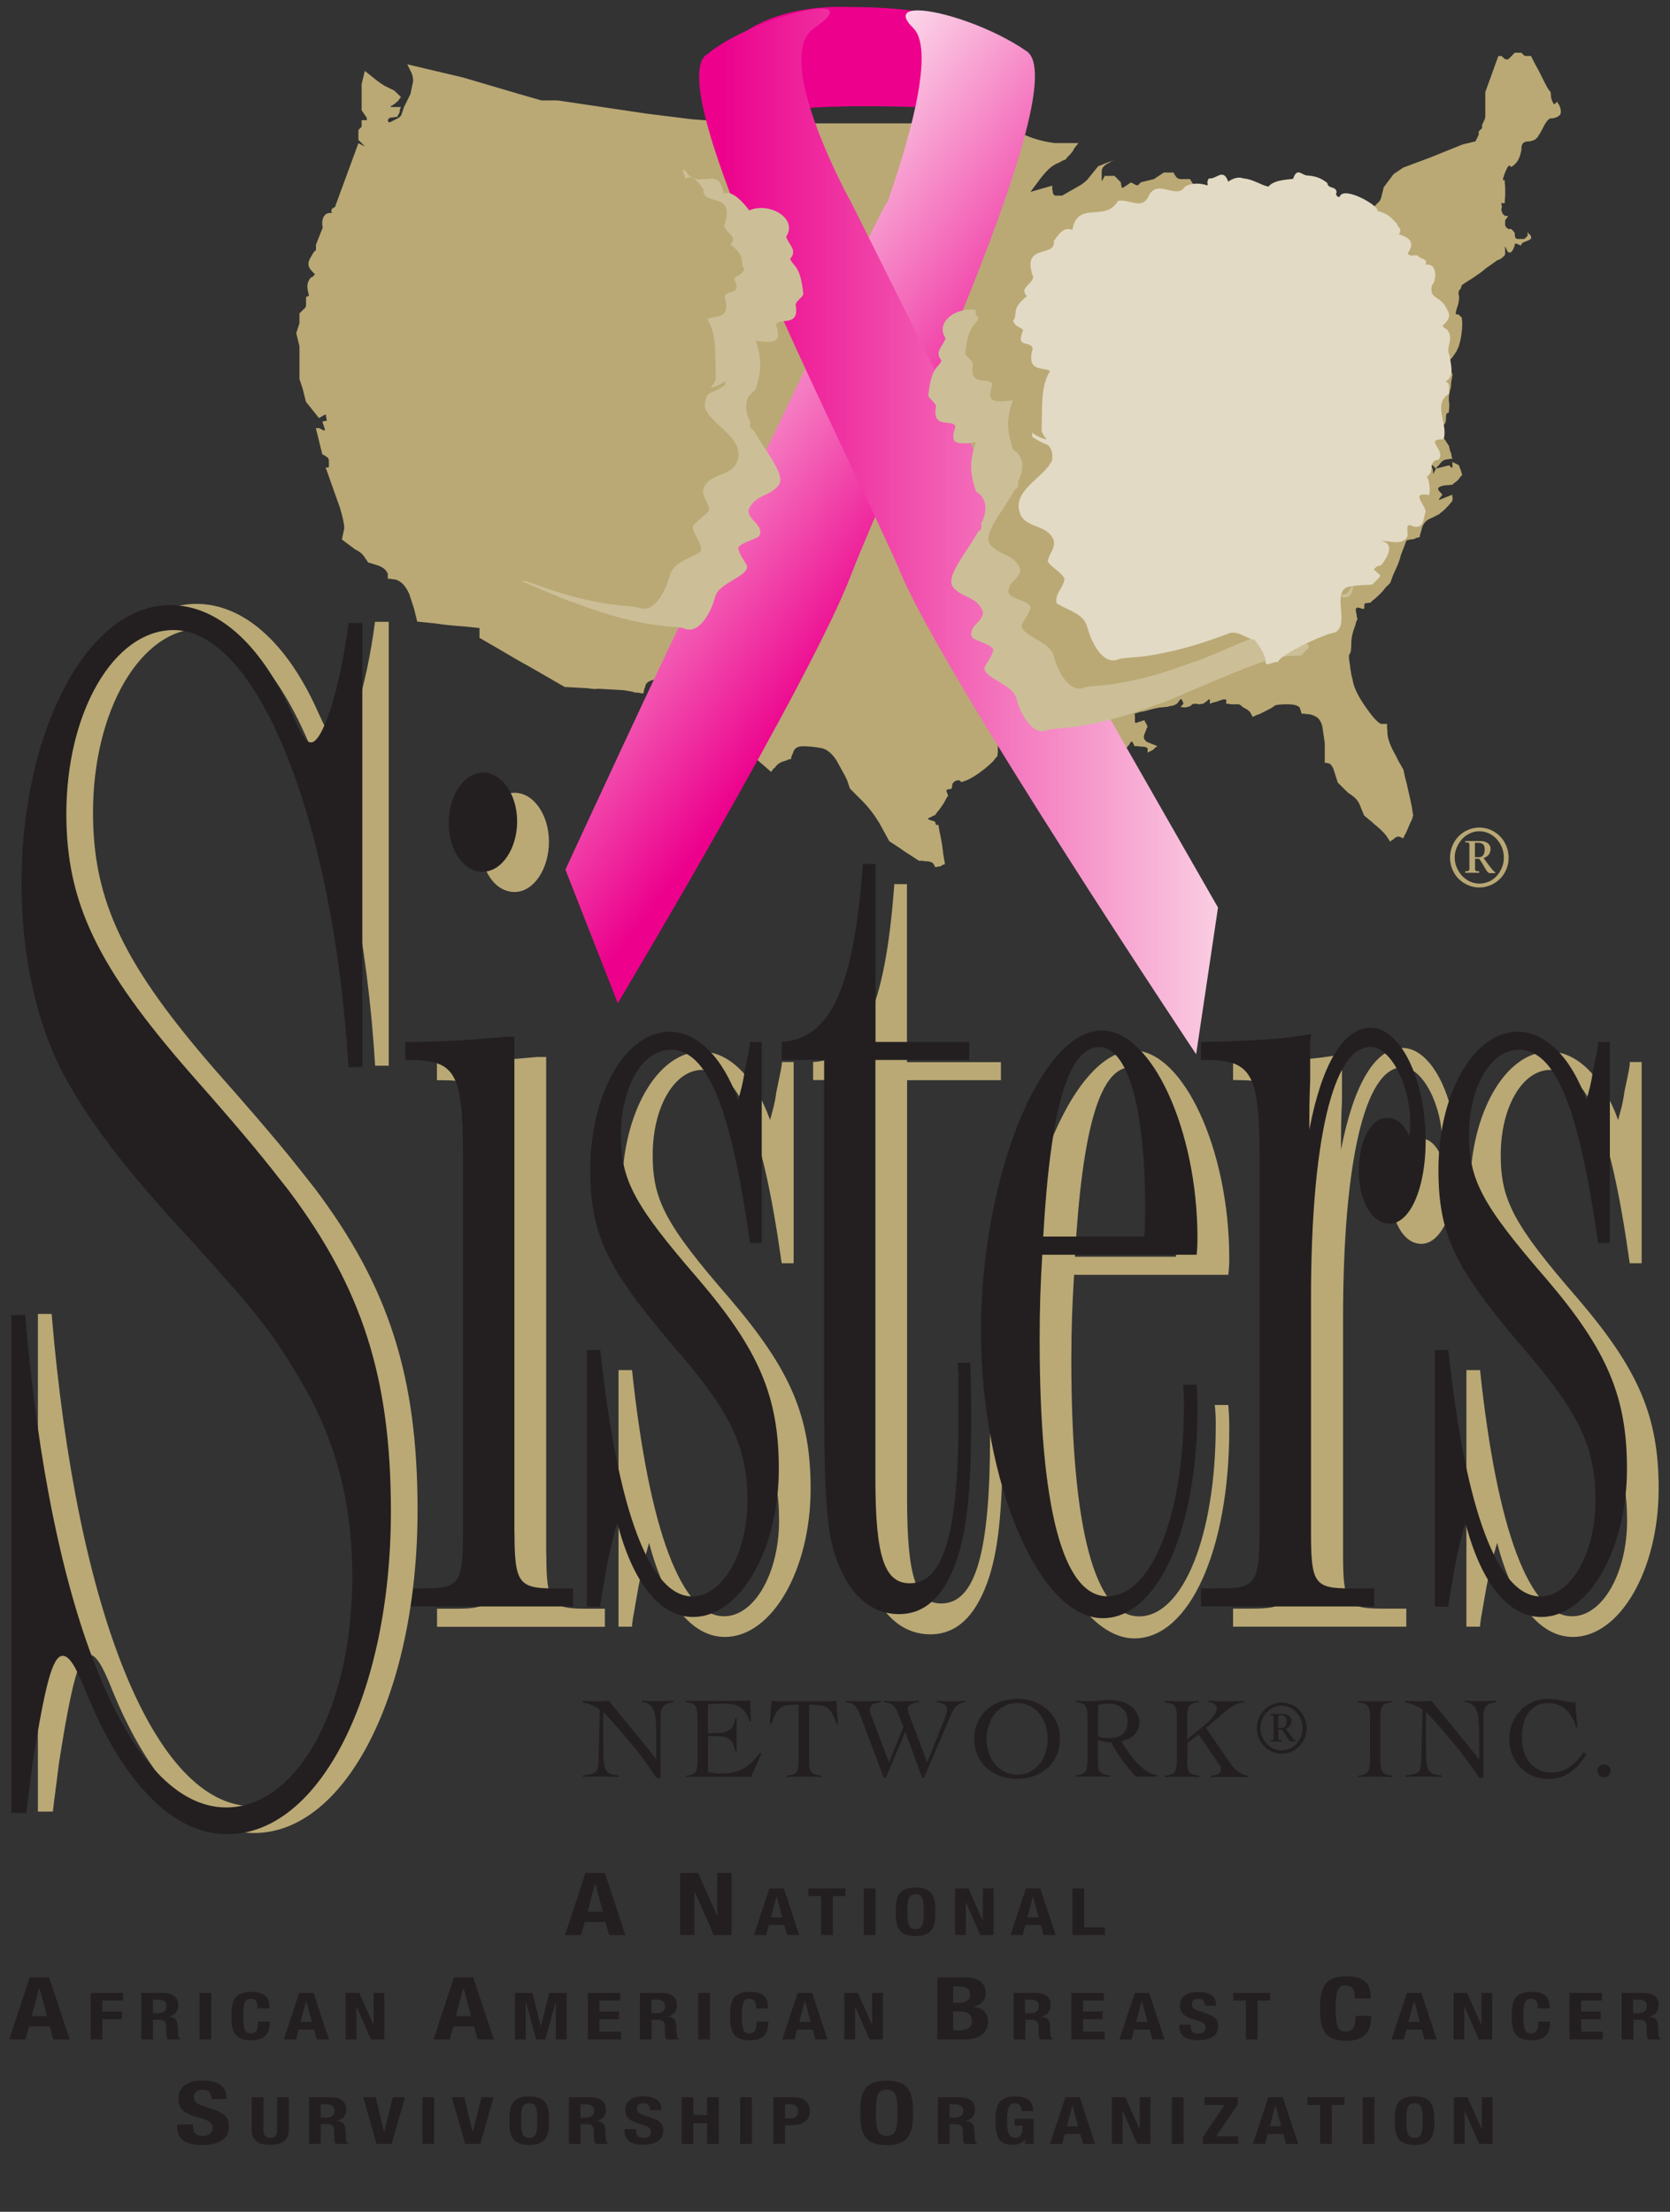 <?xml version="1.0" encoding="UTF-8"?><svg id="uuid-5bc7fc9e-8218-4971-9180-6a78ab191201" xmlns="http://www.w3.org/2000/svg" xmlns:xlink="http://www.w3.org/1999/xlink" viewBox="0 0 139.7 185"><rect x="0" y="0" width="139.7" height="185" fill="#333333" stroke="none"/><defs><clipPath id="uuid-1f937cca-a83f-4f18-9f0e-5f536e90989f"><path d="M73.83,18c-.21.55-.33.87-.34.87s.1-.27.34-.87M76.41,2.37c1.96,1.93-.76,10.54-2.16,14.5-.18-.28-11.92,24.79-15.84,32.3-2.09,3.99-11.11,23.57-11.11,23.57l4.38,11.17s16.18-27.09,19.51-35.81c3.34-8.72,18.8-40.97,14.7-43.81-2.88-2-7.18-3.42-9.12-3.42-1.09,0-1.43.45-.35,1.5" style="fill:none;"/></clipPath><linearGradient id="uuid-f40be209-38e7-4d5e-8d6f-512839d03afe" x1="-596.28" y1="518.1" x2="-594.32" y2="518.1" gradientTransform="translate(-8384.53 9751.42) rotate(90) scale(16.32 -16.32)" gradientUnits="userSpaceOnUse"><stop offset="0" stop-color="#fde9f1"/><stop offset="0" stop-color="#fde9f1"/><stop offset="1" stop-color="#ec008c"/></linearGradient><clipPath id="uuid-d16816ad-6dcd-4b06-af15-ea9d1cc0b160"><path d="M71.2,16.92s0,0,0,0c0,0,0,0,0,0M59.06,4.59c-3.85,3.22,12.7,34.84,16.35,43.49,3.67,8.64,24.65,40.1,24.65,40.1l1.83-12.27s-21.32-37.17-16.56-29.29c4.74,7.87-13.35-28.13-14.12-29.68.11.24-6.74-12.09-3.12-14.57,1.7-1.17,1.62-1.66.63-1.66-1.89,0-7.12,1.77-9.65,3.9" style="fill:none;"/></clipPath><linearGradient id="uuid-279ba6b1-481b-4f40-a97e-d7bd95d5ab68" x1="-584.18" y1="493.36" x2="-582.22" y2="493.36" gradientTransform="translate(13017.1 10988.59) scale(22.18 -22.18)" gradientUnits="userSpaceOnUse"><stop offset="0" stop-color="#ec008c"/><stop offset="1" stop-color="#fad5e5"/></linearGradient></defs><path d="M2.49,165.39h1.62l1.72,5.2h-1.37l-.3-1.1h-1.73l-.3,1.1H.77l1.72-5.2ZM2.66,168.63h1.27l-.63-2.34h-.02l-.63,2.34Z" style="fill:#231f20;"/><polygon points="7.58 166.69 10.3 166.69 10.3 167.33 8.56 167.33 8.56 168.25 10.2 168.25 10.2 168.89 8.56 168.89 8.56 170.59 7.58 170.59 7.58 166.69" style="fill:#231f20;"/><path d="M11.8,166.69h1.81c.8,0,1.3.34,1.3,1.01,0,.52-.26.87-.81.96h0c.67.08.77.38.79,1.2,0,.41.03.62.22.7v.03h-1.06c-.1-.11-.12-.26-.12-.41l-.03-.75c-.01-.3-.19-.49-.58-.49h-.52v1.65h-.98v-3.9ZM12.78,168.39h.41c.47,0,.74-.17.74-.59,0-.36-.24-.54-.68-.54h-.46v1.13Z" style="fill:#231f20;"/><rect x="16.69" y="166.69" width=".98" height="3.9" style="fill:#231f20;"/><path d="M21.55,168c0-.57-.14-.81-.59-.81-.5,0-.61.4-.61,1.5,0,1.18.21,1.39.63,1.39.35,0,.61-.15.61-.99h.98c0,.84-.26,1.57-1.55,1.57-1.47,0-1.66-.84-1.66-2.03s.18-2.03,1.66-2.03,1.51.82,1.51,1.39h-.98Z" style="fill:#231f20;"/><path d="M25.02,166.69h1.21l1.29,3.9h-1.02l-.22-.83h-1.3l-.22.83h-1.02l1.29-3.9ZM25.14,169.12h.95l-.47-1.75h-.01l-.47,1.75Z" style="fill:#231f20;"/><polygon points="30.05 166.69 31.24 169.36 31.25 169.36 31.25 166.69 32.15 166.69 32.15 170.59 31.03 170.59 29.83 167.86 29.82 167.86 29.82 170.59 28.92 170.59 28.92 166.69 30.05 166.69" style="fill:#231f20;"/><path d="M37.97,165.39h1.62l1.72,5.2h-1.36l-.3-1.1h-1.73l-.3,1.1h-1.36l1.72-5.2ZM38.14,168.63h1.27l-.63-2.34h-.02l-.63,2.34Z" style="fill:#231f20;"/><polygon points="43.08 166.69 44.54 166.69 45.23 169.44 45.25 169.44 45.95 166.69 47.4 166.69 47.4 170.59 46.5 170.59 46.5 167.47 46.49 167.47 45.62 170.59 44.86 170.59 43.99 167.47 43.98 167.47 43.98 170.59 43.08 170.59 43.08 166.69" style="fill:#231f20;"/><polygon points="51.89 166.69 51.89 167.33 50.15 167.33 50.15 168.25 51.79 168.25 51.79 168.89 50.15 168.89 50.15 169.94 51.96 169.94 51.96 170.59 49.17 170.59 49.17 166.69 51.89 166.69" style="fill:#231f20;"/><path d="M53.51,166.69h1.82c.8,0,1.3.34,1.3,1.01,0,.52-.26.87-.81.96h0c.67.08.77.38.78,1.2,0,.41.04.62.22.7v.03h-1.06c-.09-.11-.12-.26-.12-.41l-.02-.75c-.02-.3-.19-.49-.58-.49h-.53v1.65h-.98v-3.9ZM54.49,168.39h.41c.47,0,.74-.17.74-.59,0-.36-.24-.54-.68-.54h-.47v1.13Z" style="fill:#231f20;"/><rect x="58.41" y="166.69" width=".98" height="3.9" style="fill:#231f20;"/><path d="M63.26,168c0-.57-.14-.81-.59-.81-.5,0-.61.4-.61,1.5,0,1.18.2,1.39.63,1.39.35,0,.61-.15.61-.99h.98c0,.84-.26,1.57-1.55,1.57-1.47,0-1.66-.84-1.66-2.03s.18-2.03,1.66-2.03,1.51.82,1.51,1.39h-.98Z" style="fill:#231f20;"/><path d="M66.73,166.69h1.21l1.29,3.9h-1.02l-.23-.83h-1.3l-.22.83h-1.02l1.29-3.9ZM66.85,169.12h.96l-.47-1.75h-.01l-.47,1.75Z" style="fill:#231f20;"/><polygon points="71.76 166.69 72.95 169.36 72.96 169.36 72.96 166.69 73.86 166.69 73.86 170.59 72.74 170.59 71.54 167.86 71.53 167.86 71.53 170.59 70.63 170.59 70.63 166.69 71.76 166.69" style="fill:#231f20;"/><path d="M78.41,165.39h2.19c1.07,0,1.85.32,1.85,1.32,0,.56-.34.99-.98,1.13v.02c.72.08,1.18.51,1.18,1.21,0,.82-.5,1.52-2.03,1.52h-2.21v-5.2ZM79.73,167.52h.37c.72,0,1.05-.2,1.05-.68s-.3-.68-.95-.68h-.47v1.36ZM79.73,169.82h.51c.63,0,1.06-.18,1.06-.79s-.43-.78-1-.78h-.56v1.57Z" style="fill:#231f20;"/><path d="M84.77,166.69h1.82c.81,0,1.3.34,1.3,1.01,0,.52-.26.87-.81.96h0c.67.08.77.38.78,1.2,0,.41.04.62.22.7v.03h-1.06c-.1-.11-.12-.26-.12-.41l-.03-.75c-.01-.3-.19-.49-.58-.49h-.52v1.65h-.98v-3.9ZM85.75,168.39h.41c.47,0,.74-.17.74-.59,0-.36-.24-.54-.68-.54h-.47v1.13Z" style="fill:#231f20;"/><polygon points="92.34 166.69 92.34 167.33 90.6 167.33 90.6 168.25 92.24 168.25 92.24 168.89 90.6 168.89 90.6 169.94 92.41 169.94 92.41 170.59 89.62 170.59 89.62 166.69 92.34 166.69" style="fill:#231f20;"/><path d="M94.91,166.69h1.22l1.29,3.9h-1.02l-.22-.83h-1.3l-.22.83h-1.02l1.29-3.9ZM95.04,169.12h.95l-.47-1.75h-.01l-.47,1.75Z" style="fill:#231f20;"/><path d="M99.61,169.37v.12c0,.37.13.6.65.6.3,0,.59-.15.59-.48,0-.35-.22-.49-.87-.67-.87-.24-1.27-.53-1.27-1.18,0-.76.58-1.15,1.51-1.15.87,0,1.51.3,1.51,1.05v.11h-.94c0-.37-.16-.58-.53-.58-.44,0-.56.23-.56.45,0,.24.09.39.51.53l.76.26c.74.26.93.56.93,1.03,0,.82-.63,1.19-1.69,1.19s-1.55-.41-1.55-1.14v-.16h.98Z" style="fill:#231f20;"/><polygon points="106.26 166.69 106.26 167.33 105.2 167.33 105.2 170.59 104.22 170.59 104.22 167.33 103.16 167.33 103.16 166.69 106.26 166.69" style="fill:#231f20;"/><path d="M113.33,167.15c0-.76-.19-1.08-.78-1.08-.67,0-.82.53-.82,2,0,1.57.27,1.86.84,1.86.47,0,.82-.2.82-1.32h1.31c0,1.12-.35,2.09-2.06,2.09-1.97,0-2.21-1.12-2.21-2.7s.25-2.7,2.21-2.7,2.01,1.1,2.01,1.86h-1.31Z" style="fill:#231f20;"/><path d="M117.69,166.69h1.21l1.29,3.9h-1.02l-.23-.83h-1.29l-.23.83h-1.02l1.29-3.9ZM117.82,169.12h.95l-.47-1.75h-.01l-.47,1.75Z" style="fill:#231f20;"/><polygon points="122.72 166.69 123.91 169.36 123.93 169.36 123.93 166.69 124.83 166.69 124.83 170.59 123.71 170.59 122.51 167.86 122.49 167.86 122.49 170.59 121.59 170.59 121.59 166.69 122.72 166.69" style="fill:#231f20;"/><path d="M128.65,168c0-.57-.14-.81-.59-.81-.5,0-.62.4-.62,1.5,0,1.18.21,1.39.63,1.39.36,0,.62-.15.62-.99h.98c0,.84-.26,1.57-1.55,1.57-1.48,0-1.66-.84-1.66-2.03s.18-2.03,1.66-2.03,1.51.82,1.51,1.39h-.98Z" style="fill:#231f20;"/><polygon points="134.01 166.69 134.01 167.33 132.27 167.33 132.27 168.25 133.91 168.25 133.91 168.89 132.27 168.89 132.27 169.94 134.08 169.94 134.08 170.59 131.29 170.59 131.29 166.69 134.01 166.69" style="fill:#231f20;"/><path d="M135.63,166.69h1.82c.81,0,1.3.34,1.3,1.01,0,.52-.26.87-.81.96h0c.67.08.77.38.79,1.2,0,.41.03.62.22.7v.03h-1.06c-.1-.11-.11-.26-.12-.41l-.03-.75c-.01-.3-.19-.49-.58-.49h-.52v1.65h-.98v-3.9ZM136.61,168.39h.41c.47,0,.74-.17.74-.59,0-.36-.24-.54-.68-.54h-.47v1.13Z" style="fill:#231f20;"/><path d="M16.15,177.7v.15c0,.49.17.8.86.8.4,0,.78-.2.78-.64,0-.47-.3-.65-1.17-.89-1.16-.32-1.7-.71-1.7-1.57,0-1.01.77-1.53,2.01-1.53,1.17,0,2.01.4,2.01,1.4v.15h-1.26c0-.49-.21-.77-.71-.77-.59,0-.75.3-.75.6,0,.32.12.52.68.71l1.01.35c.98.34,1.24.74,1.24,1.37,0,1.1-.84,1.59-2.26,1.59s-2.07-.55-2.07-1.51v-.21h1.31Z" style="fill:#231f20;"/><path d="M22.04,175.42v2.72c0,.39.12.68.57.68s.57-.29.57-.68v-2.72h.98v2.72c0,.99-.76,1.26-1.55,1.26s-1.56-.21-1.56-1.26v-2.72h.98Z" style="fill:#231f20;"/><path d="M25.85,175.42h1.81c.81,0,1.3.34,1.3,1.01,0,.52-.26.87-.81.96h0c.67.08.77.38.78,1.2,0,.41.04.62.22.7v.03h-1.06c-.1-.11-.12-.25-.12-.41l-.03-.75c-.01-.3-.18-.49-.58-.49h-.53v1.65h-.98v-3.9ZM26.83,177.13h.41c.47,0,.74-.17.74-.58,0-.36-.24-.54-.68-.54h-.47v1.12Z" style="fill:#231f20;"/><polygon points="31.43 175.42 32.12 178.31 32.14 178.31 32.86 175.42 33.88 175.42 32.76 179.32 31.5 179.32 30.38 175.42 31.43 175.42" style="fill:#231f20;"/><rect x="35.34" y="175.42" width=".98" height="3.9" style="fill:#231f20;"/><polygon points="38.84 175.42 39.53 178.31 39.55 178.31 40.28 175.42 41.29 175.42 40.18 179.32 38.91 179.32 37.79 175.42 38.84 175.42" style="fill:#231f20;"/><path d="M44.27,175.35c1.47,0,1.66.84,1.66,2.03s-.19,2.03-1.66,2.03-1.66-.84-1.66-2.03.18-2.03,1.66-2.03M44.27,178.82c.58,0,.68-.4.68-1.45s-.09-1.45-.68-1.45-.68.4-.68,1.45.1,1.45.68,1.45" style="fill:#231f20;"/><path d="M47.57,175.42h1.82c.8,0,1.3.34,1.3,1.01,0,.52-.26.87-.81.96h0c.67.08.77.38.78,1.2,0,.41.04.62.22.7v.03h-1.06c-.1-.11-.12-.25-.12-.41l-.03-.75c-.01-.3-.18-.49-.58-.49h-.52v1.65h-.98v-3.9ZM48.55,177.13h.41c.47,0,.74-.17.74-.58,0-.36-.24-.54-.68-.54h-.46v1.12Z" style="fill:#231f20;"/><path d="M53.21,178.1v.12c0,.37.13.6.65.6.3,0,.59-.15.59-.48,0-.35-.22-.49-.87-.67-.87-.24-1.28-.53-1.28-1.18,0-.76.58-1.15,1.51-1.15.87,0,1.51.3,1.51,1.05v.11h-.94c0-.37-.16-.58-.53-.58-.44,0-.56.22-.56.45s.09.39.5.53l.76.26c.74.26.93.56.93,1.03,0,.83-.63,1.2-1.69,1.2s-1.55-.41-1.55-1.14v-.16h.98Z" style="fill:#231f20;"/><polygon points="57.02 175.42 58 175.42 58 176.91 59.15 176.91 59.15 175.42 60.13 175.42 60.13 179.32 59.15 179.32 59.15 177.59 58 177.59 58 179.32 57.02 179.32 57.02 175.42" style="fill:#231f20;"/><rect x="61.92" y="175.42" width=".98" height="3.9" style="fill:#231f20;"/><path d="M64.69,175.42h1.72c1,0,1.34.58,1.34,1.17,0,.81-.62,1.17-1.55,1.17h-.53v1.55h-.98v-3.9ZM65.67,177.19h.44c.39,0,.65-.19.65-.58s-.19-.6-.68-.6h-.41v1.18Z" style="fill:#231f20;"/><path d="M74.17,174.03c1.97,0,2.21,1.12,2.21,2.7s-.25,2.7-2.21,2.7-2.21-1.12-2.21-2.7.25-2.7,2.21-2.7M74.17,178.65c.77,0,.9-.53.9-1.93s-.13-1.93-.9-1.93-.9.54-.9,1.93.13,1.93.9,1.93" style="fill:#231f20;"/><path d="M78.45,175.42h1.81c.81,0,1.3.34,1.3,1.01,0,.52-.26.87-.81.96h0c.67.08.77.38.78,1.2,0,.41.04.62.22.7v.03h-1.06c-.1-.11-.12-.25-.13-.41l-.02-.75c-.02-.3-.19-.49-.58-.49h-.53v1.65h-.98v-3.9ZM79.43,177.13h.41c.47,0,.74-.17.74-.58,0-.36-.24-.54-.68-.54h-.47v1.12Z" style="fill:#231f20;"/><path d="M85.47,176.58c0-.29-.17-.66-.56-.66-.48,0-.67.39-.67,1.37s.11,1.53.68,1.53c.23,0,.61-.2.61-.62v-.4h-.65v-.58h1.59v2.1h-.72v-.36h-.01c-.23.31-.57.44-1.02.44-1.2,0-1.45-.72-1.45-2.07s.38-1.98,1.64-1.98c1.08,0,1.51.44,1.51,1.23h-.94Z" style="fill:#231f20;"/><path d="M89.11,175.42h1.21l1.29,3.9h-1.02l-.22-.82h-1.3l-.22.82h-1.02l1.29-3.9ZM89.24,177.85h.95l-.47-1.75h-.01l-.47,1.75Z" style="fill:#231f20;"/><polygon points="94.14 175.42 95.33 178.09 95.34 178.09 95.34 175.42 96.24 175.42 96.24 179.32 95.13 179.32 93.93 176.59 93.91 176.59 93.91 179.32 93.01 179.32 93.01 175.42 94.14 175.42" style="fill:#231f20;"/><rect x="98.03" y="175.42" width=".98" height="3.9" style="fill:#231f20;"/><polygon points="100.63 178.75 102.42 176.07 100.75 176.07 100.75 175.42 103.55 175.42 103.55 176.02 101.73 178.68 103.58 178.68 103.58 179.32 100.63 179.32 100.63 178.75" style="fill:#231f20;"/><path d="M106.09,175.42h1.22l1.29,3.9h-1.02l-.23-.82h-1.3l-.22.82h-1.02l1.29-3.9ZM106.22,177.85h.95l-.47-1.75h-.01l-.47,1.75Z" style="fill:#231f20;"/><polygon points="112.47 175.42 112.47 176.07 111.41 176.07 111.41 179.32 110.43 179.32 110.43 176.07 109.36 176.07 109.36 175.42 112.47 175.42" style="fill:#231f20;"/><rect x="114" y="175.42" width=".98" height="3.9" style="fill:#231f20;"/><path d="M118.33,175.35c1.47,0,1.66.84,1.66,2.03s-.19,2.03-1.66,2.03-1.66-.84-1.66-2.03.19-2.03,1.66-2.03M118.33,178.82c.58,0,.68-.4.68-1.45s-.09-1.45-.68-1.45-.68.4-.68,1.45.1,1.45.68,1.45" style="fill:#231f20;"/><polygon points="122.76 175.42 123.95 178.09 123.96 178.09 123.96 175.42 124.86 175.42 124.86 179.32 123.74 179.32 122.54 176.59 122.53 176.59 122.53 179.32 121.62 179.32 121.62 175.42 122.76 175.42" style="fill:#231f20;"/><path d="M48.98,156.66h1.62l1.72,5.2h-1.37l-.3-1.1h-1.73l-.3,1.1h-1.36l1.72-5.2ZM49.16,159.9h1.27l-.63-2.34h-.02l-.63,2.34Z" style="fill:#231f20;"/><polygon points="58.4 156.66 59.98 160.22 60 160.22 60 156.66 61.2 156.66 61.2 161.85 59.71 161.85 58.1 158.21 58.09 158.21 58.09 161.85 56.89 161.85 56.89 156.66 58.4 156.66" style="fill:#231f20;"/><path d="M64.35,157.95h1.22l1.29,3.9h-1.02l-.23-.83h-1.3l-.22.83h-1.02l1.29-3.9ZM64.48,160.38h.96l-.47-1.75h-.01l-.47,1.75Z" style="fill:#231f20;"/><polygon points="70.73 157.95 70.73 158.6 69.67 158.6 69.67 161.85 68.69 161.85 68.69 158.6 67.62 158.6 67.62 157.95 70.73 157.95" style="fill:#231f20;"/><rect x="72.26" y="157.95" width=".98" height="3.9" style="fill:#231f20;"/><path d="M76.59,157.88c1.47,0,1.66.84,1.66,2.03s-.18,2.03-1.66,2.03-1.66-.84-1.66-2.03.18-2.03,1.66-2.03M76.59,161.35c.58,0,.68-.4.68-1.45s-.09-1.45-.68-1.45-.68.4-.68,1.45.1,1.45.68,1.45" style="fill:#231f20;"/><polygon points="81.02 157.95 82.2 160.62 82.22 160.62 82.22 157.95 83.12 157.95 83.12 161.85 82 161.85 80.8 159.12 80.79 159.12 80.79 161.85 79.89 161.85 79.89 157.95 81.02 157.95" style="fill:#231f20;"/><path d="M85.81,157.95h1.21l1.29,3.9h-1.02l-.22-.83h-1.3l-.22.83h-1.02l1.29-3.9ZM85.94,160.38h.95l-.47-1.75h-.01l-.47,1.75Z" style="fill:#231f20;"/><polygon points="89.71 161.85 89.71 157.95 90.69 157.95 90.69 161.21 92.43 161.21 92.43 161.85 89.71 161.85" style="fill:#231f20;"/><path d="M101.46,17.72l-1.38-1.86s-.06-.1-.09-.16c-.03-.06-.08-.13-.12-.19l-.32-.53h-.83c-.18-.04-.3-.11-.37-.24-.01-.03-.04-.05-.06-.08l-.12-.23h-.81l-.83.55-1.1.27-.23.24s-.09,0-.15,0l-.44-.23-.68.45c-.07,0-.12-.04-.12-.14,0-.07-.01-.12-.04-.18v-.13l-.54-.55h-.82l-.22.44s-.03-.05-.03-.13v-.69c0-.27.18-.5.55-.68.32-.16.33-.17.03-.06l.49-.23-1.37.55-.92,1.14c-.15.14-.31.27-.48.39l-1.61.92h-.57c-.14-.05-.22-.17-.22-.38,0-.04,0-.09-.04-.12v-.33l-1.82.52c.19-.26.45-.61.77-1.03.54-.73,1.04-1.19,1.51-1.37.14-.05.27-.13.4-.21l.25-.09.19-.24c.14-.13.26-.25.38-.42.08-.09.12-.17.14-.25l.37-.47h-1.94c-.58-.06-1.2-.2-1.88-.42l-2.47-.95-.85.42c-.19.04-.39.03-.58-.04l-.36-.18c-.23-.17-.31-.36-.24-.58.04-.1.04-.18.04-.26l.06-.19-.3-.16c-.12-.1-.15-.26-.07-.49.04-.08.04-.16.04-.23l.07-.22-.82-.27-.56.93c-.26.25-.68.44-1.28.58l-2.82.41h-11.23l-5.82-.25c-.47-.03-.93-.06-1.37-.1l-3.77-.47-7.4-1.1h-1.37l-1.91-.55-4.65-1.37-4.66-1.1.37.75c.08.2.12.43.12.66l-.22,1.06-.54,1.1-.23.68c-.06.08-.14.17-.23.23l-.7.36c-.13.02-.19-.03-.19-.13,0-.18.14-.27.41-.27.08,0,.15-.02.21-.04h.17l.06-.17c.05-.05.09-.13.12-.21.03-.08.03-.15.02-.2l.1-.25h-.86s-.02-.05.07-.1c.18-.09.36-.23.54-.41.07-.06.11-.13.13-.19l.13-.12-.56-.55-.83-.41c-.21-.13-.45-.29-.69-.48l-.95-.76-.27,1.1v2.19l.4.59c.05.12.07.2.02.24h-.42v.55l-.27.27v.83l.55.55-.55-.27-1.91,5.2-.27.82-.83,1.1-.54,1.37v2.74l-.24,1.18c-.05.09-.09.17-.13.24l-.46.22v.7c0,.07-.03.14-.07.19l-.48.47v.83l-.27.82.27,1.1v2.74l.27.82.27,1.08,1.1,1.38.08-.08s.07,0,.09-.02c.09-.09.27-.18.54-.27.28-.09.51-.05.69.14.11.12.1.22-.05.3l-1.08.21.22.65c0,.07-.03.11-.08.1l-.41-.2h-.27l.54,2.19.24.12s.05.04.07.06c.13.05.21.16.24.3v.55s-.02.05-.03.07h-.24l1.2,3.38c.23.76.35,1.33.36,1.71l-.2.93.5.38s.06.05.09.07c.11.09.23.16.33.24l.18.14.09.04c.08.05.15.1.21.13.14.07.27.19.41.36l.39.57.3.08c.09.04.17.06.27.09.36.09.64.23.83.41.11.12.19.24.24.36v.42h.22c.06.02.13.04.22.04.27,0,.55.14.83.41.19.19.36.47.52.81l.4,1.22.27,1.1,1.54.16c.32.05.69.1,1.1.14.45.04.86.08,1.21.1l1.36.14v.82l2.38,1.38c.36.22.77.46,1.22.71.22.12.43.23.63.35l2.9,1.67,1.84.1c.23.04.45.05.66.07.11,0,.21,0,.31-.02l2.12.12.77.13s.05.04.09.05c.11.02.19.02.29.02l.5.08.08-.4c.05-.07.08-.16.09-.25.1-.46.83-.64,2.2-.55.47.03.85.04,1.16.04l.86.05.83,1.1.55.82.54.82.3.19s.1.07.16.11c.2.14.41.38.61.72l.59,1.16.81,1.1.73.62c.08.07.17.15.27.24.03.04.07.06.11.09l.8.7.18-.27c.05-.02.1-.06.14-.1.18-.28.45-.46.82-.55.1-.03.19-.06.27-.11l.25-.06.05-.24c.04-.08.08-.17.12-.27.09-.37.36-.55.82-.55s.96.05,1.5.14c.48.08.92.43,1.32,1.05l.65,1.18c.1.19.18.35.24.49l.23.68,1,1c.55.55,1.02,1.16,1.44,1.85l.85,1.55.99.65c.09.07.18.14.28.2.14.09.26.18.39.25l.82.54h.34c.09.03.17.04.24.04.31,0,.53.07.64.22l.16.29.19-.06c.07,0,.14,0,.24-.04.05,0,.08-.05.11-.08l.26-.09-.15-.87c-.02-.21-.05-.46-.09-.74-.08-.49-.16-.87-.22-1.14l-.09-.53h-.2s-.03-.06-.03-.11c0-.02-.02-.05-.04-.07v-.09l-.55-.18c-.09-.06-.03-.13.16-.19.08-.03.16-.08.23-.13l.16-.05.15-.23c.14-.15.28-.33.43-.56.16-.23.26-.43.34-.59l.17-.26-.08-.16s0-.06-.02-.08c-.09-.18-.05-.28.14-.28.07,0,.11-.02.16-.04h.09v-.09s.04-.09.04-.15c0-.18.09-.32.27-.41.18-.09.32-.09.41,0l.1.1.13-.06c.11-.03.26-.08.45-.17.36-.18.73-.41,1.09-.69.37-.27.69-.55.96-.82.1-.11.18-.21.25-.32l.13-.13v-.14c.02-.08.03-.16.03-.23v-.55c0-.09.09-.14.27-.14.12,0,.2.05.25.13v.38l.18.1s.08.05.13.07c.02.02.05.03.09.03l.15.07.13-.13c.09-.05.19-.14.31-.25.27-.27.55-.5.83-.69.07-.05.13-.11.19-.18l.18-.13h.28c.06.03.1.04.16.04.28,0,.64.05,1.1.14.18.04.36.06.55.08l.1.02h.06c.25.03.52.04.78.04s.47,0,.62-.04h.17v-.05s.04-.03.04-.05c0-.09.04-.14.13-.14s.28.05.54.14c.28.09.6.23.96.41.24.12.37.2.42.24h-.18l.18.06c.07.04.28.12.67.25.14.05.25.07.36.1l.43.14.21-.13c.09-.03.16-.07.23-.11.16-.1.27-.2.37-.3h0v-.02c.07-.07.13-.15.17-.23.07-.14.13-.17.21-.1l.17.34h.27c.1.03.19.04.3.04.28,0,.45.05.52.15v.36l.16-.1c.06-.01.15-.05.28-.14.08-.04.13-.1.14-.14l.24-.17-.85-.34c-.28-.17-.36-.41-.21-.72.07-.14.11-.28.15-.4l.09-.17-.08-.16s0-.05-.02-.08c-.03-.03-.03-.04-.06-.06l-.11-.24-.71.23s-.08-.02-.08-.07v-.41c0-.08,0-.18-.03-.3l.54-.16c.13,0,.28-.04.46-.09.64-.18,1.09-.28,1.37-.28.05,0,.09,0,.14-.03h.24l.27-.09c.06,0,.11,0,.17-.01.12-.04.22-.09.3-.14l.07-.03.03-.07c.06-.05.12-.11.14-.17.08-.14.15-.17.22-.11l.11.25c.03.05.03.1,0,.14l-.23.24h.14s.08.03.17.03c.18,0,.36-.04.55-.13.05-.03.07-.05.09-.1l.15-.07h.29s.1.04.16.04c.09,0,.17-.02.24-.04h.13l.07-.07c.1-.05.17-.1.24-.17.13-.12.2-.16.24-.13v.37l.27-.11c.11-.02.27-.05.46-.13.35-.14.57-.17.64-.09v.33h.23c.06.02.13.04.22.04h.55c.09,0,.18.05.28.14l.1.1.07.03c.07.05.14.09.24.14.14.07.23.16.32.27l.2.38.32-.16c.15-.04.33-.11.53-.22.56-.27.87-.45.96-.54.09-.09.45-.14,1.1-.14.55,0,.89.1,1.03.29l.16.5h.25c.06.02.13.03.21.03.27,0,.54.09.82.27.2.14.35.39.45.76l.2,1.4v1.65h.17s.08.04.14.04c.13,0,.25.14.4.42l.38,1.19.83.82.21.15c.08.05.15.11.23.17.2.14.39.35.53.63l.4.98.7.58s.1.09.15.14c.47.38.79.7.99.95l.35.53.14-.15c.06,0,.11-.04.17-.1.18-.18.36-.23.54-.14.03.02.04.02.08.03l.16.08.1-.25c.07-.09.13-.23.21-.4.18-.46.33-.78.42-.95.02-.06.04-.14.06-.22l.04-.09-.04-.22c-.02-.13-.04-.27-.06-.43-.09-.46-.23-1.1-.42-1.92-.05-.21-.1-.42-.16-.62l-.14-.65-.47-.83c-.05-.12-.11-.25-.18-.37-.47-.82-.69-1.46-.69-1.92,0-.13,0-.24-.03-.33v-.38h-.51c-.28-.12-.69-.57-1.24-1.35-.63-.9-1-1.64-1.1-2.19-.03-.18-.07-.33-.11-.46l-.07-.39-.05-.3c0-.09-.01-.21-.04-.35-.09-.46-.09-.73,0-.82.03-.03.05-.07.06-.14l.03-.04v-.1c.03-.14.04-.32.04-.55,0-.46.09-.92.27-1.37.06-.16.11-.3.12-.43l.13-.28-.07-.24c0-.06,0-.15-.04-.28-.09-.37,0-.5.28-.41.1.04.18.05.24.06l.13.04v-.05s.03-.03.03-.05v-.27c0-.09.09-.14.27-.14.03,0,.08-.01.14-.03h.11l.16-.17c.2-.14.42-.35.69-.61.14-.14.27-.3.4-.48l.39-.38.29-.77c.14-.3.3-.62.43-.98.07-.19.13-.36.16-.54l.49-1.28.35-.08c.09,0,.17,0,.23-.02.09-.03.17-.06.25-.11l.26-.06.07-.31c.04-.1.08-.21.1-.33.09-.46.36-.78.82-.96.16-.06.32-.15.48-.24l.16-.07.14-.13c.16-.12.31-.24.45-.39.18-.18.32-.34.41-.47l.11-.1v-.09c.02-.05.03-.11.03-.16,0-.04,0-.06-.03-.09v-.21l-1.11.44s-.03-.04.05-.14c.07-.06.1-.13.13-.19l.11-.11-.23-.25c-.18-.18-.18-.32,0-.41.18-.09.41-.14.69-.14.06,0,.14,0,.22-.03h.15l.12-.13c.1-.06.22-.14.32-.25.1-.1.17-.19.23-.29l.15-.15-.07-.22c0-.05-.02-.11-.04-.15-.02-.08-.06-.16-.09-.22l-.08-.23-.54-.27v.48s-.06.02-.11-.03l-.17-.17-1.1.28-.22.44s-.02-.06-.02-.13c0-.09-.01-.18-.04-.28v-.04l-.03-.05c-.03-.06-.05-.13-.07-.18-.08-.18-.04-.18.14,0l.24.24.11-.17c.07-.05.14-.11.2-.2.18-.27.41-.41.69-.41.06,0,.12-.02.16-.04h.21l-.07-.27c0-.07-.01-.15-.04-.24,0-.03-.02-.05-.05-.07l-.13-.52-.24-.35v-.03c-.05-.07-.1-.13-.15-.19l-.17-.26-.54-.27-.24.48s-.09.01-.14-.04c-.08-.09-.14-.18-.14-.27v-.41c0-.09,0-.17-.03-.24v-.07l-.11-.1c-.1-.09-.04-.18.14-.27.09-.05.15-.09.17-.14l.07-.04-.27-.27-.55-.36c-.13-.1-.11-.15.02-.15.07,0,.11,0,.15-.04h.1v-.09s.03-.08.03-.15c0-.05,0-.11-.03-.16v-.15l-.4-.2s-.08-.06-.13-.09l.04-.04s.08-.01.1-.04c.04-.03.05-.07.06-.12l.05-.04-.05-.14c-.01-.07-.02-.16-.06-.25-.04-.1-.08-.21-.13-.32l-.04-.12-.1-.16c-.04-.07-.09-.14-.14-.23-.18-.28-.28-.64-.28-1.09s.09-.73.28-.82c.18-.09.35-.23.53-.4-.01,0-.02-.02-.04-.03l.24-.24.02.05-.03.09s-.08.02-.17.11h0s.08.05.12.08l-.14.43.24.49s.03.05.03.09v.42s-.05.06-.1.09h-.45l.27.82.34.22s.07.05.11.08c.22.15.41.33.57.53l.35.53v1.1l.28,1.1.09-.08s.06.01.08-.02c.04-.04.07-.09.09-.15l.03-.02v-.03c.02-.09.03-.21.03-.35,0-.27.04-.41.14-.41,0,0,.03,0,.04-.03h.06v-.14c.02-.11.04-.29.04-.51,0-.13-.01-.23-.04-.32v-.39l.06-.35c.05-.13.08-.27.11-.45.02-.13.02-.25.02-.34l.09-.51v-.05s.03-.04.03-.06c0-.09-.05-.23-.14-.41-.02-.05-.06-.09-.09-.14l-.08-.17-.35-.17c-.17-.13-.36-.38-.59-.75-.11-.19-.19-.37-.24-.52l.07.07.31.31.23.24h.07s.08.04.1.04h.29s.08,0,.1.03v.21l.04-.05s.06,0,.13-.05c.09-.09.23-.27.41-.55.08-.11.14-.25.2-.39l.03-.06.03-.09c.06-.17.11-.36.15-.56.09-.46.14-.87.14-1.23,0-.18,0-.33-.03-.44v-.14l-.28-.28h-.2s-.03-.05-.03-.1c0-.09.04-.27.14-.55.09-.27.14-.55.14-.82,0-.05-.01-.09-.04-.14v-.31l.08-.14s.07-.05.09-.1c.04-.09.07-.18.07-.24l.04-.06.35-.24c.24-.14.6-.37,1.05-.69.24-.16.43-.32.6-.47l.74-.52.24-.17c.07,0,.13-.03.22-.08.17-.11.28-.21.33-.28l.04-.02v-.02s.04-.06.04-.08v-.41c0-.09-.01-.17-.04-.21v-.03s.05.04.08.08l.19.39h.08s.06.04.09.04c.04,0,.07-.02.1-.04h0v-.02c.07-.05.13-.11.17-.22.09-.18.14-.32.14-.41s.1-.09.29,0c.05.03.1.05.14.06l.09.04v-.04s.04-.03.04-.06c0-.09.14-.18.41-.27.16-.05.26-.11.32-.16l.05-.02v-.03s.03-.05.03-.07c0-.05-.01-.09-.03-.14v-.04l-.1-.1-.17-.17-.1-.1s.08.09.1.14v.24l-.25.25s-.04.01-.06.02h-.56c-.12-.05-.19-.12-.19-.24,0-.09-.01-.17-.03-.25v-.06l-.27-.28h-.24s-.09-.06-.14-.1c-.09-.09-.14-.18-.14-.28v-.27c0-.09.04-.18.14-.27.06-.06.08-.11.06-.13l.05-.05h-.24s-.09-.05-.14-.1c-.09-.09-.14-.18-.14-.27,0-.03-.02-.05-.04-.05v-.19s.04-.1.04-.16c0-.04,0-.09-.04-.17v-.14h.13s.04.04.05.04.02-.02.04-.04h.06v-.2c.02-.17.04-.4.04-.72s-.01-.56-.04-.72v-.27h-.15c-.02-.07.04-.29.18-.65.18-.46.32-.64.41-.55l.1.11.07-.07c.06-.02.14-.08.23-.17.19-.18.33-.41.42-.69.09-.27.14-.5.14-.68s.04-.32.14-.4c.09-.09.22-.14.4-.14.19,0,.37-.05.56-.14.05-.03.1-.07.16-.14l.07-.04.07-.14c.12-.16.24-.37.38-.65.27-.55.5-.82.68-.82.2,0,.38-.05.56-.14.08-.04.14-.09.17-.14l.07-.03v-.07c.02-.05.03-.11.03-.17,0-.09-.01-.18-.03-.27v-.04l-.04-.05c-.01-.07-.03-.12-.06-.18-.03-.06-.06-.09-.08-.12l-.09-.19-.22.21c-.06,0-.11-.06-.16-.17-.09-.18-.15-.37-.15-.55,0-.09,0-.18-.03-.24v-.07l-.1-.1c-.09-.09-.36-.59-.81-1.51-.11-.23-.23-.43-.32-.59l-.41-.8h-.48c-.07-.03-.12-.06-.16-.11l-.17-.16h-.55l-.27.28-.27.27h-.24s-.09-.06-.14-.11l-.17-.16h-.28l-1.09,3.01v2.02c0,.09-.02.18-.04.24l-.23.49v.27l-.28.27v.28l-.27.55-1.1.27-2.73,1.1-2.2.82-.81.54-.83,1.1-.24.95c-.03.09-.09.17-.14.25l-.72.72.23.48s.03.09.03.15v.75l-.22.69c-.04.07-.12.13-.19.18l-.68.23h-.83l-1.36.27-.82.55-.27.55.27.55.21.42c.03.07.03.16.03.24l-.23.71-.55.81-1.37.82-1.37,1.37-.78.79s-.05.04-.09.05l-.77.25h-.51s-.06-.02-.09-.03l-.48-.25h-1.1l-.11-.19v-.05c-.09-.18-.13-.41-.13-.69s.09-.46.27-.55c.04-.03.1-.06.15-.13l.09-.05.07-.19c.08-.15.16-.35.24-.59.1-.31.18-.57.22-.8v-.05s.01-.05.01-.05c.03-.12.03-.24.03-.33,0-.06,0-.14-.03-.24v-.19l-.25-.5c-.07-.16-.16-.35-.26-.57-.08-.15-.15-.3-.23-.41l-.35-.71-.55.27-.23.7c-.05.05-.09.1-.15.13h-.83c-.09-.05-.14-.12-.14-.25,0-.18.15-.36.42-.54.07-.05.12-.11.18-.18l.2-.13v-.37c.02-.13.03-.27.03-.42s0-.3-.03-.45v-.41l-.3-.49c-.03-.06-.06-.11-.08-.16-.04-.05-.07-.09-.11-.14l-.35-.58Z" style="fill:#baa975;"/><path d="M71.38.59c8.63,0,12.14,2.46,12.14,2.46l-1.49,6.15s-15.06-.97-17.96.49c-2.92,1.45-1.55-7.16-1.55-7.16,3.68-2.31,8.25-1.94,8.86-1.94" style="fill:#ec008c;"/><g style="clip-path:url(#uuid-1f937cca-a83f-4f18-9f0e-5f536e90989f);"><rect x="22.77" y="0" width="91.72" height="84.77" transform="translate(-7.03 70.37) rotate(-52)" style="fill:url(#uuid-f40be209-38e7-4d5e-8d6f-512839d03afe);"/></g><g style="clip-path:url(#uuid-d16816ad-6dcd-4b06-af15-ea9d1cc0b160);"><rect x="55.21" y=".69" width="46.68" height="87.48" style="fill:url(#uuid-279ba6b1-481b-4f40-a97e-d7bd95d5ab68);"/></g><path d="M81.83,44.46c.41-.18.24-.67.23-.69.16-.15.94-1.85-.41-2.65-.36-1.13-.69-2.18-.02-4.13-2.2.35-2-.27-1.71-1.29-.1-.72-1.92.27-1.64-1.58.15-.37-.56-.72-.62-1.03.24-2.46.84-2.27,1.1-2.94-.62-.72.08-1.12.34-1.85-1.03-1.55,1.44-2.94,3.08-2.21.36-.47,1.35-1.73,2.13-1.42.47-2.54,2.16-.09,3.25-1.96,1.09-.15,2.03.83,2.6-.46.77-1.4,2.32.42,3-.72.52-.31,1.25-.32,1.88-.1,0-.04.01-.07.03-.12-.1-.1,0-.37.1-.47.57.1,1.09-.78,1.5.05.05.08.07.15.08.23.4-.27.82-.45,1.31-.27.78.05,1.45.57,2.08.67.52-.67,2.12-.57,2.07-.67.34-.98.73-.26,1.19-.26.81.05,1.25.31,1.65.62.06.57.79.21.79.83-.16.04.1.47.26.31.37-.93,3.37.82,3.15,1.19.78.25.95.31,1.67,1.13-.1.15.52.33.14.83.42.15,1.58.45.73,1.61.26.31.48.1.84.15.2.37.87.21.67.78,1.09-.16.88,1.48.53,1.7-.22,1.09.35.83,1.02,1.61.36.68.77,1-.14,1.8.15.16.14.22.34.28.72.83-.15,1.5.26,2.23.05.67.46,1.76-.36,2.16.52.16.22.68.32.99-1.45.93-.06,2.54-.47,3.83-1.71,0,.25.89-.42,1.71-.93.05-.3,1.14-.99,1.4.26.37.31,1.61.16,1.55-1.55-.25-.32.78-.26,1.4-.2.57-.1,1.45-1.03,1.24-.73-.41-.42.41-.48.83-.36.82-1.65.36-2.22.36,1.19.27.57,1.3.1,1.97-.41.37-.18-.1-.69.44.65.64.8.35-.13,1.28-1.52.07-1.51.1-1.81.15-1.75.21-9.32,3.73-10.04,3.89-.57.16-4.42,1.82-8.52,2.08-.05-.02-.4.04-.75.09-.25.12-.48.15-.69.12.06,0,.15-.03.28-.05-.11.02-.22.04-.3.05-1.04-.17-1.78-1.9-1.99-2.76-.31-1.19-2.86-1.69-2.65-2.59.23-.44.7-1.03.73-1.5-.27-.43-1.44-.67-1.73-.95,0,0-.25-.33-.08-.45-.09-.55,1.04-1.03.93-1.76-.51-1.29-1.73-1.08-2.51-2.05-.62-.86,1.06-2.75,2.12-4.63" style="fill:#ccbf97;"/><path d="M63.01,35.96c-.41-.18-.24-.66-.23-.68-.16-.16-.94-1.86.41-2.65.36-1.14.68-2.2.03-4.13,2.18.34,1.98-.27,1.71-1.31.1-.72,1.92.27,1.65-1.57-.15-.37.56-.72.62-1.02-.25-2.47-.84-2.28-1.1-2.95.62-.72-.08-1.13-.34-1.84,1.03-1.56-1.44-2.95-3.08-2.21-.36-.47-1.35-1.73-2.13-1.42-.47-2.53-2.16-.08-3.25-1.95-1.09-.15-2.03.82-2.59-.46-.79-1.4-2.34.41-3-.73-.52-.31-1.25-.32-1.88-.1-.02-.04-.03-.07-.04-.12.1-.1,0-.36-.1-.47-.58.11-1.09-.78-1.51.05-.05.08-.08.16-.08.24-.4-.28-.83-.45-1.31-.27-.78.06-1.45.57-2.07.67-.52-.67-2.13-.57-2.08-.67-.35-.99-.72-.25-1.19-.25-.81.04-1.24.31-1.65.61-.06.58-.78.21-.78.83.16.05-.1.47-.26.31-.36-.93-3.36.83-3.16,1.19-.77.26-.95.31-1.67,1.14.1.15-.51.32-.14.83-.41.15-1.57.44-.73,1.6-.26.31-.47.11-.83.16-.21.37-.89.21-.67.78-1.09-.15-.87,1.49-.53,1.7.2,1.09-.35.84-1.02,1.62-.36.67-.77,1,.14,1.79-.16.15-.14.23-.35.27-.73.83.15,1.51-.26,2.23-.05.68-.47,1.75.36,2.17-.51.16-.2.67-.31.98,1.45.93.06,2.54.47,3.84,1.71,0-.26.87.42,1.71.93.05.3,1.13.98,1.39-.26.37-.32,1.61-.16,1.55,1.55-.25.3.78.26,1.4.2.58.1,1.46,1.03,1.24.72-.41.42.42.47.83.36.83,1.67.36,2.23.36-1.19.26-.56,1.29-.1,1.97.41.35.18-.1.71.44-.66.63-.8.34.13,1.27,1.5.06,1.49.1,1.8.15,1.76.2,9.33,3.73,10.05,3.88.57.16,4.41,1.82,8.52,2.08.04,0,.38.04.74.09.24.13.48.16.69.12-.06,0-.15-.03-.28-.04.11.02.22.03.28.04,1.05-.17,1.79-1.9,2-2.75.32-1.2,2.88-1.7,2.65-2.6-.23-.43-.7-1.02-.73-1.5.28-.43,1.44-.67,1.74-.95,0,0,.23-.33.07-.44.09-.55-1.04-1.04-.94-1.76.53-1.3,1.74-1.08,2.52-2.07.62-.85-1.06-2.75-2.12-4.62" style="fill:#ccbf97;"/><path d="M59.31,34.74c-.07-.11-.11-.26-.19-.33-.25-.18-.21-1.14.19-1.48.11-.1.53-.16,1.31-.7.07-.08.01-.3.08-.39-.44.41-1.38.67-1.22.56,0-.05.41-.46.4-.75-.08-1.57.14-3.68-.71-4.93.51-.42,2.02.17,1.46-1.88.11-.72,1.44,0,.83-1.43-.16-.37.54-.21.81-.9-.46-.57.25-.97-1.15-2.05.61-.73-.3-.85-.55-1.58,1.09-2.95-1.92-1.58-1.71-3.03-.36-.47-.77-1.25-1.55-.93-.47-2.53-2.74-.57-3.83-2.43-1.09-.16-2.01.83-2.59-.47-.77-1.4-2.32.41-3-.72-.52-.32-1.26-.32-1.88-.11,0-.04,0-.07-.03-.11.1-.11,0-.37-.11-.47-.57.1-1.09-.78-1.5.05-.05.08-.07.17-.08.24-.4-.28-.83-.45-1.31-.27-.78.05-1.45.57-2.08.68-.51-.68-2.12-.58-2.07-.68-.34-.98-.72-.26-1.19-.26-.82.05-1.25.31-1.65.62-.06.57-.78.2-.78.82.16.05-.1.47-.26.31-.36-.93-3.36.83-3.15,1.2-.78.26-.95.3-1.67,1.13.1.15-.52.32-.14.83-.42.15-1.57.44-.73,1.6-.26.31-.46.11-.82.16-.22.37-.88.21-.68.78-1.08-.15-.87,1.49-.53,1.7.22,1.09-.35.84-1.02,1.62-.36.68-.77,1,.14,1.79-.14.15-.14.23-.34.28-.72.82.15,1.5-.26,2.22-.05.68-.46,1.76.36,2.17-.52.16-.2.68-.32.99,1.45.94.06,2.54.48,3.83,1.7,0-.26.88.41,1.71.93.04.31,1.13.98,1.4-.26.36-.31,1.6-.16,1.55,1.55-.26.32.78.26,1.4.21.57.1,1.45,1.04,1.23.72-.41.41.42.46.83.36.83,1.65.37,2.22.37-1.19.25-.57,1.29-.1,1.97.42.36.18-.1.7.44-.66.63-.79.35.13,1.27,1.52.06,1.5.1,1.81.15,1.76.21-.05,3.23,1.3,3.85.99.16,4.65,1.9,4.76,2.47.62,0,1.03.41,1.03,0,.05-.72.52-1.3.94-1.86.72-.1,1.29-.72,2.02-.57.56.15,4.41,1.82,8.52,2.07.05,0,.4.04.75.1.25.12.47.14.7.11-.07,0-.17-.03-.3-.05.12.02.21.04.3.05,1.04-.18,1.77-1.9,1.99-2.75.31-1.19,1.65-1.4,2.58-2.02.16-.83-.61-1.3-.67-2.08.37-.57,1.04-.88,1.4-1.4-.05-.62-.61-1.03-.51-1.76.51-1.3,1.91-.99,2.68-1.97,1.04-1.86-1.19-2.95-2.17-4.19" style="fill:#baa975;"/><path d="M84.92,40.94c.41-.18.24-.66.23-.69.16-.16.94-1.85-.41-2.64-.36-1.14-.69-2.2-.02-4.13-2.2.34-2-.27-1.71-1.31-.11-.72-1.92.27-1.65-1.58.16-.36-.55-.72-.61-1.02.24-2.47.84-2.28,1.1-2.95-.62-.72.08-1.12.34-1.85-1.03-1.55,1.44-2.94,3.08-2.21.36-.47,1.35-1.73,2.13-1.42.47-2.54,2.16-.08,3.25-1.95,1.09-.15,2.01.82,2.59-.47.77-1.4,2.32.41,3.01-.73.52-.31,1.25-.32,1.88-.1,0-.04,0-.07.04-.12-.11-.1,0-.36.1-.47.57.11,1.09-.78,1.5.05.05.09.07.16.08.24.4-.28.82-.45,1.31-.27.78.05,1.45.57,2.08.67.52-.67,2.12-.57,2.07-.67.34-.99.73-.26,1.19-.26.82.05,1.25.31,1.65.62.06.58.78.21.78.83-.16.06.11.47.26.31.36-.93,3.37.83,3.14,1.19.78.26.95.31,1.68,1.13-.1.15.52.33.14.83.42.15,1.57.45.72,1.61.26.31.48.1.84.15.2.37.87.21.67.77,1.09-.15.87,1.49.54,1.7-.22,1.09.35.84,1.02,1.62.36.67.77,1-.14,1.79.15.15.14.22.34.27.72.84-.15,1.5.26,2.23.06.67.46,1.75-.36,2.17.52.15.22.67.32.98-1.45.93-.05,2.54-.46,3.83-1.71,0,.25.89-.42,1.71-.93.06-.31,1.14-.99,1.4.26.37.31,1.61.16,1.55-1.55-.25-.32.78-.26,1.4-.2.57-.1,1.45-1.03,1.24-.73-.41-.42.41-.48.83-.36.82-1.65.36-2.22.36,1.19.27.57,1.3.1,1.97-.42.36-.18-.11-.7.43.66.64.81.35-.12,1.28-1.52.06-1.5.1-1.81.16-1.76.2-9.32,3.72-10.04,3.87-.57.15-4.42,1.83-8.52,2.08-.05,0-.4.04-.75.09-.25.13-.48.16-.69.12.06,0,.15-.03.28-.05-.11.02-.22.04-.29.05-1.05-.17-1.78-1.9-1.99-2.76-.31-1.19-2.87-1.69-2.65-2.59.23-.44.7-1.03.74-1.5-.27-.43-1.44-.67-1.74-.95,0,0-.25-.33-.08-.45-.1-.55,1.04-1.03.93-1.76-.51-1.29-1.74-1.07-2.52-2.05-.61-.86,1.07-2.75,2.13-4.63" style="fill:#baa975;"/><path d="M87.69,39.06c.08-.11.1-.26.19-.33.25-.18.21-1.14-.19-1.47-.11-.11-.53-.17-1.31-.71-.06-.07-.01-.29-.06-.39.43.42,1.37.67,1.21.57,0-.06-.41-.46-.4-.75.08-1.58-.13-3.69.71-4.93-.51-.41-2.01.17-1.46-1.88-.1-.72-1.44,0-.83-1.44.16-.37-.54-.2-.81-.89.47-.57-.24-.97,1.16-2.06-.62-.72.28-.85.54-1.57-1.09-2.95,1.92-1.59,1.71-3.05.36-.46.77-1.24,1.55-.93.47-2.53,2.74-.57,3.83-2.43,1.09-.16,2.02.83,2.59-.47.77-1.4,2.32.42,3-.72.52-.31,1.26-.32,1.88-.1.01-.04.01-.07.04-.12-.1-.1,0-.37.1-.47.57.1,1.09-.78,1.51.05.05.08.07.15.08.23.4-.27.83-.45,1.31-.27.78.05,1.45.57,2.07.68.52-.68,2.12-.57,2.07-.68.34-.98.72-.25,1.19-.25.82.05,1.25.31,1.66.62.06.56.78.21.78.83-.16.05.1.47.26.31.36-.94,3.37.82,3.14,1.19.78.26.96.31,1.68,1.13-.11.16.51.33.13.83.42.16,1.58.44.73,1.61.26.31.48.1.84.16.2.36.87.2.67.78,1.08-.16.87,1.48.53,1.7-.21,1.09.35.83,1.02,1.61.36.68.77,1-.14,1.8.15.16.14.22.34.27.72.83-.15,1.5.26,2.22.06.68.47,1.76-.36,2.18.52.15.21.68.32.99-1.45.93-.05,2.53-.47,3.83-1.71,0,.25.88-.42,1.71-.93.05-.31,1.14-.99,1.4.27.37.32,1.61.16,1.55-1.54-.26-.31.78-.25,1.4-.21.57-.11,1.44-1.04,1.24-.72-.42-.42.41-.48.82-.36.83-1.65.36-2.22.36,1.19.26.57,1.3.1,1.97-.42.36-.18-.1-.7.44.66.64.8.35-.13,1.27-1.52.06-1.5.11-1.81.15-1.77.21.04,3.22-1.31,3.85-.99.15-4.66,1.9-4.76,2.47-.62,0-1.03.42-1.03,0-.05-.72-.52-1.29-.93-1.86-.73-.1-1.29-.72-2.02-.57-.57.16-4.42,1.82-8.52,2.08-.05-.02-.4.04-.75.09-.25.12-.48.15-.7.12.06-.02.16-.03.29-.05-.12.02-.22.04-.3.05-1.05-.18-1.78-1.91-1.99-2.76-.31-1.19-1.65-1.4-2.58-2.02-.16-.82.62-1.29.67-2.07-.36-.58-1.04-.89-1.4-1.4.05-.62.63-1.04.51-1.76-.51-1.3-1.92-.99-2.68-1.96-1.04-1.86,1.19-2.95,2.17-4.2" style="fill:#e2dac4;"/><path d="M45.7,129.92c0,4.2.38,4.64,3.32,4.64h1.58v1.51h-14.04v-1.51h1.59c2.94,0,3.24-.43,3.24-4.64v-31.48c0-7.01-.6-8.09-4.53-8.09h-.31v-1.51h.46c2.64,0,5.73-.22,7.92-.43h.76v41.51ZM43.05,74.61c-1.66,0-2.86-1.83-2.86-4.1s1.28-4.2,2.86-4.2,2.87,1.83,2.87,4.1-1.28,4.2-2.87,4.2" style="fill:#baa975;"/><path d="M66.37,105.66h-.98c-1.59-11.32-3.55-16.17-6.64-16.17-2.34,0-4.15,3.12-4.15,7.11,0,3.77,1.06,5.82,6.49,12.07,5.06,5.93,6.72,9.81,6.72,15.85,0,6.79-3.24,12.4-7.17,12.4-2.79,0-5.06-2.91-6.34-7.87-.38,1.3-.61,2.16-.91,3.78l-.45,2.58c0,.11-.07.32-.07.65h-1.13v-21.46h1.13c1.44,13.48,4.15,20.59,7.7,20.59,2.57,0,4.6-3.66,4.6-7.98,0-4.53-1.28-7.33-6.26-13.05-5.51-6.47-6.87-9.27-6.87-14.66,0-6.36,2.94-11.54,6.64-11.54,2.34,0,4.46,2.16,5.74,5.72.23-.86.38-1.29.53-2.37l.38-1.83c0-.11.08-.32.08-.65h.98v16.82Z" style="fill:#baa975;"/><path d="M75.88,88.84h7.85v1.51h-7.85v35.04c0,6.47.75,8.73,2.86,8.73,2.87,0,4.08-4.31,4.08-13.91v-3.56l-.08-.97h1.06c.07,1.83.07,3.02.07,4.85,0,5.93-.38,9.38-1.29,11.86-1.06,2.91-2.64,4.31-4.75,4.31-2.41,0-4.3-1.73-5.35-4.96-.68-2.05-.91-4.96-.91-13.37v-28.03h-3.55v-1.51c4.07-.22,6.04-4.53,6.79-14.88h1.06v14.88Z" style="fill:#baa975;"/><path d="M89.85,106.63c-.15,2.48-.23,4.31-.23,7.11,0,14.13,1.96,21.46,5.66,21.46s6.42-6.79,6.42-15.96c0-.54,0-.97-.08-1.72h1.13c.08.97.08,1.4.08,2.05,0,10.03-3.32,17.47-7.93,17.47-5.35,0-10.19-11.43-10.19-24.05s4.91-25.12,10.12-25.12c4.15,0,8,8.3,8,17.36,0,.32,0,.76-.08,1.4h-12.9ZM98.44,102.86c0-8.41-1.43-13.59-3.84-13.59-2.57,0-4.07,5.07-4.68,15.85h8.45c.07-.97.07-1.94.07-2.26" style="fill:#baa975;"/><path d="M112.26,89.05v3.02c-.08,1.62-.08,2.59-.08,3.13v.97c1.06-5.5,2.87-8.52,5.14-8.52,2.49,0,4.6,4.31,4.6,9.49,0,3.88-1.28,6.9-3.02,6.9-1.51,0-2.56-1.94-2.56-4.42s.98-4.42,2.34-4.42c.83,0,1.36.43,1.89,1.51.08-.43.08-.86.08-1.08,0-3.23-1.67-6.36-3.32-6.36-3.17,0-4.98,7.98-4.98,21.02v19.62c0,4.2.3,4.64,3.25,4.64h2.04v1.51h-14.49v-1.51h1.58c2.94,0,3.32-.43,3.32-4.64v-31.48c0-7.01-.68-8.09-4.6-8.09h-.3v-1.51h.45c1.28,0,3.78-.11,5.36-.22,1.43-.11,2.12-.22,3.39-.43l-.08.86Z" style="fill:#baa975;"/><path d="M137.32,105.66h-.99c-1.58-11.32-3.55-16.17-6.64-16.17-2.34,0-4.15,3.12-4.15,7.11,0,3.77,1.06,5.82,6.49,12.07,5.06,5.93,6.72,9.81,6.72,15.85,0,6.79-3.24,12.4-7.17,12.4-2.79,0-5.06-2.91-6.34-7.87-.38,1.3-.6,2.16-.91,3.78l-.45,2.58c0,.11-.07.32-.07.65h-1.14v-21.46h1.14c1.43,13.48,4.15,20.59,7.7,20.59,2.57,0,4.6-3.66,4.6-7.98,0-4.53-1.28-7.33-6.26-13.05-5.51-6.47-6.87-9.27-6.87-14.66,0-6.36,2.94-11.54,6.64-11.54,2.34,0,4.46,2.16,5.74,5.72.23-.86.38-1.29.53-2.37l.38-1.83c0-.11.07-.32.07-.65h.99v16.82Z" style="fill:#baa975;"/><path d="M43.04,128.23c0,4.2.38,4.63,3.32,4.63h1.58v1.51h-14.04v-1.51h1.59c2.94,0,3.24-.43,3.24-4.63v-31.48c0-7.01-.6-8.09-4.53-8.09h-.3v-1.51h.45c2.65,0,5.74-.22,7.93-.43h.75v41.51ZM40.4,72.92c-1.66,0-2.87-1.83-2.87-4.1s1.29-4.2,2.87-4.2,2.86,1.83,2.86,4.09-1.28,4.2-2.86,4.2" style="fill:#231f20;"/><path d="M63.72,103.97h-.98c-1.59-11.32-3.55-16.17-6.65-16.17-2.34,0-4.15,3.13-4.15,7.12,0,3.77,1.06,5.82,6.49,12.08,5.06,5.93,6.72,9.81,6.72,15.85,0,6.79-3.24,12.4-7.17,12.4-2.79,0-5.06-2.91-6.34-7.87-.38,1.29-.6,2.16-.9,3.77l-.45,2.59c0,.11-.07.32-.07.65h-1.13v-21.46h1.13c1.43,13.48,4.15,20.6,7.69,20.6,2.57,0,4.61-3.66,4.61-7.98,0-4.53-1.29-7.33-6.27-13.05-5.51-6.47-6.87-9.27-6.87-14.66,0-6.36,2.94-11.54,6.64-11.54,2.33,0,4.45,2.16,5.73,5.72.23-.86.38-1.29.53-2.37l.38-1.84c0-.11.08-.32.08-.65h.98v16.82Z" style="fill:#231f20;"/><path d="M73.23,87.15h7.85v1.51h-7.85v35.04c0,6.47.75,8.73,2.87,8.73,2.87,0,4.08-4.31,4.08-13.91v-3.56l-.07-.97h1.05c.08,1.83.08,3.02.08,4.85,0,5.93-.38,9.38-1.28,11.86-1.06,2.91-2.64,4.31-4.75,4.31-2.41,0-4.3-1.72-5.36-4.96-.68-2.05-.91-4.96-.91-13.37v-28.03h-3.55v-1.51c4.08-.22,6.04-4.53,6.79-14.88h1.06v14.88Z" style="fill:#231f20;"/><path d="M87.19,104.94c-.15,2.48-.22,4.31-.22,7.12,0,14.13,1.96,21.46,5.66,21.46s6.41-6.79,6.41-15.96c0-.54,0-.97-.08-1.73h1.14c.07.97.07,1.4.07,2.05,0,10.03-3.32,17.47-7.92,17.47-5.36,0-10.19-11.43-10.19-24.04s4.91-25.12,10.11-25.12c4.16,0,8,8.3,8,17.36,0,.32,0,.75-.07,1.4h-12.91ZM95.8,101.17c0-8.41-1.43-13.59-3.85-13.59-2.57,0-4.07,5.07-4.68,15.85h8.45c.08-.97.08-1.94.08-2.26" style="fill:#231f20;"/><path d="M109.6,87.36v3.02c-.07,1.62-.07,2.59-.07,3.13v.97c1.05-5.5,2.86-8.52,5.13-8.52,2.48,0,4.6,4.31,4.6,9.49,0,3.88-1.28,6.9-3.02,6.9-1.5,0-2.57-1.94-2.57-4.42s.99-4.42,2.34-4.42c.83,0,1.36.43,1.88,1.51.08-.43.08-.86.08-1.08,0-3.24-1.67-6.37-3.32-6.37-3.17,0-4.98,7.98-4.98,21.03v19.62c0,4.2.3,4.64,3.24,4.64h2.04v1.51h-14.49v-1.51h1.58c2.94,0,3.32-.43,3.32-4.64v-31.48c0-7.01-.68-8.09-4.6-8.09h-.3v-1.51h.45c1.28,0,3.78-.11,5.36-.22,1.44-.11,2.11-.21,3.4-.43l-.08.86Z" style="fill:#231f20;"/><path d="M134.66,103.97h-.98c-1.59-11.32-3.55-16.17-6.64-16.17-2.34,0-4.15,3.13-4.15,7.12,0,3.77,1.06,5.82,6.49,12.08,5.06,5.93,6.72,9.81,6.72,15.85,0,6.79-3.25,12.4-7.17,12.4-2.79,0-5.06-2.91-6.34-7.87-.38,1.29-.61,2.16-.9,3.77l-.45,2.59c0,.11-.08.32-.08.65h-1.13v-21.46h1.13c1.43,13.48,4.15,20.6,7.7,20.6,2.57,0,4.6-3.66,4.6-7.98,0-4.53-1.28-7.33-6.26-13.05-5.51-6.47-6.87-9.27-6.87-14.66,0-6.36,2.94-11.54,6.64-11.54,2.34,0,4.46,2.16,5.74,5.72.23-.86.38-1.29.53-2.37l.38-1.84c0-.11.07-.32.07-.65h.98v16.82Z" style="fill:#231f20;"/><path d="M32.53,89.14h-1.15c-1.25-20.74-7.63-36.55-14.62-36.55-5.01,0-8.98,6.86-8.98,15.37,0,7.46,2.61,12.83,10.44,21.79,5.02,5.67,6.27,7.31,8.15,9.7,6.16,8.2,8.56,15.67,8.56,26.86,0,15.22-5.96,27.01-13.68,27.01-4.59,0-8.77-4.32-11.91-12.08-.83-2.09-1.36-2.84-1.88-2.84-.84,0-1.47,2.39-2.51,8.95l-.42,3.28-.11.9h-1.25v-41.63h1.15c2.09,25.07,8.67,41.18,16.82,41.18,5.95,0,10.54-8.35,10.54-19.25,0-6.27-1.35-11.49-4.39-16.56-2.3-3.88-3.34-5.22-8.98-11.49-5.01-5.37-8.04-9.25-10.13-12.83-2.72-4.48-4.18-10.6-4.18-17.16,0-12.83,5.53-23.28,12.43-23.28,3.86,0,7.52,3.13,10.13,8.95.94,2.09,1.26,2.54,1.67,2.54.94,0,2.4-4.32,3.14-9.99h1.15v37.15Z" style="fill:#baa975;"/><path d="M30.3,89.26h-1.15c-1.25-20.74-7.62-36.56-14.62-36.56-5.01,0-8.98,6.86-8.98,15.37,0,7.46,2.61,12.83,10.45,21.79,5.01,5.67,6.26,7.31,8.14,9.7,6.16,8.21,8.56,15.67,8.56,26.86,0,15.22-5.95,27-13.68,27-4.59,0-8.78-4.33-11.9-12.08-.84-2.09-1.36-2.84-1.88-2.84-.84,0-1.46,2.39-2.51,8.95l-.42,3.28-.1.9H.96v-41.63h1.15c2.09,25.07,8.67,41.18,16.81,41.18,5.95,0,10.55-8.36,10.55-19.25,0-6.27-1.36-11.49-4.38-16.56-2.3-3.88-3.34-5.23-8.98-11.49-5.01-5.37-8.04-9.25-10.13-12.83-2.71-4.48-4.18-10.59-4.18-17.16,0-12.83,5.54-23.28,12.43-23.28,3.86,0,7.52,3.13,10.13,8.95.95,2.09,1.25,2.54,1.67,2.54.94,0,2.4-4.33,3.13-9.99h1.15v37.15Z" style="fill:#231f20;"/><path d="M48.77,142.26c.23.01.44.02.64.03.2,0,.44.01.71.01.14,0,.28,0,.42-.01.14,0,.27-.02.41-.03.08.12.23.29.41.53.2.24.42.51.66.81.25.3.52.63.8.97.28.35.56.68.82,1,.27.32.51.63.73.91.22.28.4.51.53.69h0c0-.19,0-.39,0-.58s0-.38,0-.58v-1.12c0-.41-.02-.77-.05-1.08-.03-.31-.09-.56-.17-.77-.09-.21-.21-.36-.37-.48-.16-.11-.37-.17-.63-.19v-.12c.23.01.46.02.69.03.23,0,.46.01.69.01.21,0,.42,0,.63-.01.21,0,.42-.02.63-.03v.12c-.2.03-.37.07-.51.13-.14.06-.25.14-.33.23-.08.09-.14.21-.17.35-.04.14-.05.3-.05.5v5.13h-.36c-.36-.56-.73-1.1-1.12-1.62-.39-.53-.79-1.02-1.18-1.49-.39-.47-.77-.9-1.13-1.31-.36-.4-.69-.76-.98-1.08,0,.17-.01.33-.02.49,0,.16,0,.33,0,.49v1.7c0,.56,0,1.02.03,1.36.02.33.08.59.16.76.09.18.22.3.39.36.17.06.41.1.71.14v.12c-.32-.02-.64-.02-.95-.03-.32,0-.64-.01-.96-.01-.19,0-.37,0-.55.01-.18,0-.37.01-.55.03v-.12c.23-.04.42-.06.58-.09.16-.03.3-.08.4-.14.11-.07.19-.17.24-.3.05-.13.09-.3.09-.52l.12-4.44c-.21-.17-.43-.3-.68-.4-.24-.1-.5-.18-.76-.24v-.12Z" style="fill:#231f20;"/><path d="M59.21,148.22c.11.02.27.05.49.08.21.03.41.04.59.04.39,0,.74-.03,1.04-.09.31-.07.59-.17.85-.32.25-.14.49-.32.72-.54.22-.22.45-.49.68-.79l.11.09-.88,1.95c-.11-.02-.22-.03-.34-.03-.11,0-.23,0-.34,0h-3.64c-.19,0-.37,0-.56,0-.19,0-.38.01-.56.03v-.11c.23-.02.41-.05.54-.11.13-.05.23-.13.29-.24.06-.11.11-.25.12-.43.02-.18.03-.4.03-.67v-3.24c0-.27-.01-.5-.03-.67-.01-.18-.06-.32-.12-.43-.07-.11-.16-.19-.3-.25-.14-.05-.32-.09-.55-.11v-.12c.22,0,.43,0,.63.01.19,0,.4,0,.6,0,.21,0,.43,0,.67,0,.23,0,.5,0,.8,0,.45,0,.9,0,1.36,0,.45,0,.91-.02,1.38-.03-.01.15-.02.29-.02.42v.39c0,.14,0,.29.02.43.01.14.02.31.04.48l-.13.04c-.08-.31-.19-.57-.33-.76-.14-.19-.3-.35-.48-.46-.18-.11-.39-.18-.61-.22-.22-.04-.45-.06-.7-.06-.45,0-.9.02-1.36.06v2.42c.13,0,.26,0,.37-.01.12,0,.24-.01.38-.01.44,0,.79-.09,1.06-.27.26-.18.42-.5.48-.97h.12c0,.23,0,.47-.01.7,0,.23,0,.46,0,.69s0,.47,0,.7c0,.23.01.46.01.69h-.12c-.06-.27-.13-.49-.21-.66-.08-.17-.18-.3-.32-.39-.13-.09-.29-.15-.47-.19-.18-.03-.4-.05-.66-.05h-.62v2.99Z" style="fill:#231f20;"/><path d="M65.82,148.52c.24-.02.42-.05.54-.11.13-.05.23-.13.3-.24.07-.11.11-.25.12-.43.02-.18.02-.4.02-.67v-4.49c-.33,0-.61.01-.85.04-.24.03-.43.09-.61.2-.17.11-.32.27-.44.49-.12.22-.24.52-.37.9l-.13-.04.14-1.9c.27.01.54.02.81.03.26,0,.53,0,.8,0h2.27c.26,0,.51,0,.77,0,.25,0,.51-.01.77-.03l.14,1.9-.12.04c-.13-.38-.25-.68-.38-.9-.13-.22-.27-.38-.44-.49-.17-.1-.37-.17-.61-.2-.24-.02-.53-.04-.87-.04v4.49c0,.27,0,.49.02.67.01.18.06.32.13.43.07.11.17.19.31.24.13.05.32.09.56.11v.12c-.24-.02-.49-.03-.73-.03-.24,0-.49-.01-.73-.01s-.47,0-.71.01c-.23,0-.46.01-.7.03v-.12Z" style="fill:#231f20;"/><path d="M70.77,142.26c.24.01.46.02.69.03.23,0,.47.01.69.01.26,0,.51,0,.77-.01.25,0,.5-.02.76-.03v.12c-.11.02-.22.03-.33.05s-.21.05-.29.1c-.09.05-.16.11-.22.2-.05.08-.08.2-.08.33,0,.09.03.2.08.33.05.13.12.29.18.47l1.35,3.55,1.2-2.97-.5-1.26c-.2-.5-.56-.77-1.1-.8v-.12c.21.01.43.02.64.03.21,0,.43.01.64.01.27,0,.54,0,.81-.01.27,0,.54-.02.81-.03v.12c-.09,0-.18.02-.29.04-.11.02-.21.05-.31.1-.09.05-.17.1-.23.17-.07.07-.1.16-.1.27,0,.06.01.14.04.23.03.1.07.23.14.4l1.44,3.83,1.48-3.71c.02-.06.05-.13.07-.21.02-.07.04-.14.06-.21.02-.07.03-.14.04-.2.01-.06.01-.11.01-.15,0-.1-.03-.18-.09-.25-.05-.07-.14-.12-.23-.17-.09-.04-.19-.07-.29-.09-.1-.02-.19-.04-.26-.05v-.12c.21.01.42.02.63.03.21,0,.42.01.63.01.19,0,.38,0,.56-.01.18,0,.37-.02.56-.03v.12c-.19.02-.36.07-.49.15-.13.08-.24.17-.33.29-.09.11-.16.23-.23.35-.07.13-.13.25-.17.37l-2.21,5.15h-.16l-1.41-3.84-1.62,3.84h-.18l-1.96-5.22c-.1-.25-.19-.45-.29-.59-.09-.14-.19-.24-.29-.32-.1-.07-.2-.12-.31-.13-.1-.02-.21-.04-.32-.06v-.12Z" style="fill:#231f20;"/><path d="M81.79,144.04c.19-.41.44-.76.77-1.05.32-.29.7-.51,1.14-.66.44-.15.9-.23,1.39-.23s.96.08,1.39.23c.43.15.81.37,1.13.66.32.29.59.64.77,1.05.19.42.28.88.28,1.41s-.09.99-.28,1.4c-.19.41-.45.77-.77,1.05-.32.29-.7.51-1.13.66-.44.15-.91.23-1.39.23s-.95-.08-1.39-.23c-.44-.15-.81-.37-1.14-.66-.33-.29-.58-.64-.77-1.05-.19-.41-.29-.88-.29-1.4s.1-.99.29-1.41M82.71,146.58c.11.36.28.68.5.95.22.28.49.49.81.66.32.16.68.25,1.07.25s.76-.08,1.08-.25c.32-.17.58-.38.8-.66.22-.27.39-.59.5-.95.11-.36.17-.74.17-1.13s-.06-.77-.17-1.13c-.12-.37-.28-.68-.5-.96-.22-.27-.49-.49-.8-.66-.32-.16-.68-.25-1.08-.25s-.76.08-1.07.25c-.32.17-.59.39-.81.66-.22.27-.39.59-.5.96-.12.36-.18.74-.18,1.13s.06.77.18,1.13" style="fill:#231f20;"/><path d="M96.75,148.6h-1.75c-.4-.44-.77-.9-1.12-1.37-.35-.47-.66-.97-.93-1.49-.05,0-.14,0-.24-.02-.1,0-.21-.03-.31-.05-.11-.02-.22-.04-.32-.06-.1-.02-.18-.04-.24-.07v1.51c0,.27,0,.5.02.67.02.18.06.32.13.43.07.11.17.19.31.24.14.05.32.09.56.11v.12c-.24-.02-.49-.02-.74-.03-.24,0-.49,0-.73,0s-.47,0-.71,0c-.23,0-.47.01-.7.03v-.12c.23-.02.41-.05.54-.11.13-.05.22-.13.3-.24.07-.11.11-.25.12-.43.02-.18.03-.4.03-.67v-3.23c0-.27,0-.49-.03-.67-.01-.18-.05-.33-.12-.43-.07-.11-.17-.19-.3-.24-.13-.05-.31-.09-.54-.11v-.11c.21.01.41.02.62.03.21,0,.41,0,.62,0,.09,0,.21,0,.34-.01.13,0,.28-.02.43-.04.15-.01.3-.02.46-.03.15,0,.29-.02.42-.02.28,0,.57.04.86.11.28.07.54.18.78.34.23.15.42.35.57.59.15.24.23.52.23.85,0,.22-.04.42-.12.59-.08.18-.19.33-.32.46-.14.13-.3.23-.48.32-.18.08-.37.14-.58.18.14.23.3.5.51.81.21.31.44.61.7.9.26.29.53.54.83.75.3.22.6.34.91.37v.12ZM91.84,145.23c.14.05.29.09.44.12.16.03.31.04.46.04.5,0,.9-.11,1.17-.34.27-.24.42-.61.42-1.13,0-.22-.04-.41-.12-.58-.08-.17-.19-.32-.33-.45-.14-.12-.31-.22-.49-.29-.18-.07-.37-.1-.58-.1-.16,0-.32,0-.48.02-.15.01-.3.04-.45.09-.02.31-.03.62-.03.94,0,.31,0,.66,0,1.02v.66Z" style="fill:#231f20;"/><path d="M99.3,147.07c0,.27,0,.5.03.67.02.18.06.32.13.43.07.11.17.19.3.24.14.05.32.09.56.11v.12c-.24-.01-.49-.02-.74-.03-.24,0-.49,0-.74,0-.23,0-.47,0-.7,0-.23,0-.46.02-.69.03v-.12c.23-.02.41-.05.54-.11.14-.05.23-.13.3-.24.07-.11.11-.25.13-.43.02-.17.03-.4.03-.67v-3.23c0-.27,0-.49-.03-.67-.01-.18-.06-.32-.13-.43-.07-.11-.17-.19-.31-.24-.14-.05-.32-.09-.55-.11v-.12c.26.01.53.02.79.03.26,0,.52.01.79.01.22,0,.43,0,.64-.01.21,0,.42-.01.63-.03v.12c-.23.02-.41.06-.53.11-.13.05-.23.13-.29.24-.06.11-.1.25-.12.43-.02.18-.03.4-.03.67v1.64l1.47-1.2c.14-.11.26-.22.39-.35.12-.12.23-.24.32-.36.09-.12.16-.24.22-.35.05-.11.08-.21.08-.3,0-.1-.02-.18-.06-.25-.04-.07-.1-.12-.17-.17-.06-.04-.14-.07-.22-.09-.09-.02-.17-.03-.25-.03v-.12c.24.01.49.02.72.03.24,0,.47.01.73.01s.51,0,.77-.01c.26,0,.51-.01.77-.03v.12c-.17.02-.32.05-.47.1-.14.04-.29.11-.44.2-.15.09-.31.19-.48.33-.17.13-.37.29-.59.49l-1.21,1.03,1.96,2.87c.1.14.2.27.31.4.12.13.24.25.38.36.13.1.27.18.42.25.15.06.3.1.48.12v.12c-.28-.01-.56-.02-.83-.03-.28,0-.56,0-.83,0-.25,0-.5,0-.75,0-.25,0-.5.02-.75.03v-.12c.23-.02.44-.06.61-.14.17-.08.25-.23.25-.45,0-.09-.03-.19-.1-.29-.07-.1-.17-.25-.3-.43l-1.47-2.15-.93.73v1.29Z" style="fill:#231f20;"/><path d="M106.4,146.52c-.25-.12-.47-.27-.66-.46s-.34-.42-.44-.67c-.11-.26-.16-.54-.16-.83s.05-.58.16-.84c.1-.26.25-.49.44-.68.19-.19.41-.35.66-.46.25-.11.52-.17.81-.17s.57.06.82.17c.25.11.48.26.67.46.18.2.33.42.44.68.11.26.16.54.16.84s-.05.58-.16.83c-.11.26-.26.48-.44.67-.19.19-.41.34-.67.46-.25.11-.53.16-.82.16s-.56-.05-.81-.16M107.9,146.27c.21-.1.4-.24.55-.41s.28-.37.38-.6c.09-.23.14-.47.14-.71s-.05-.5-.14-.72c-.09-.23-.22-.43-.38-.6-.16-.18-.34-.31-.56-.42-.21-.1-.44-.15-.69-.15s-.46.05-.68.15c-.22.11-.41.24-.56.42-.16.18-.29.38-.38.6-.1.23-.14.47-.14.71s.04.49.14.71c.09.23.22.42.38.6.16.17.34.31.56.41.21.1.43.15.67.15s.48-.05.69-.15M106.22,143.37h1.1c.09,0,.17.01.26.03.09.02.16.06.23.11.07.05.12.11.17.18.04.07.06.15.06.25,0,.16-.05.3-.14.41-.09.11-.21.19-.35.24l.36.49c.08.11.17.22.25.31.09.1.16.17.22.22v.05h-.4s-.09-.03-.14-.07c-.04-.05-.1-.12-.15-.21-.06-.09-.12-.2-.19-.32-.07-.13-.16-.26-.26-.4h-.3v.6c0,.07,0,.12,0,.16,0,.04,0,.07.03.08.02.02.05.04.09.04.04,0,.1.01.18.02v.1h-1v-.1c.08,0,.14-.02.18-.02.04,0,.07-.02.09-.04.02-.02.03-.05.03-.08,0-.04,0-.09,0-.16v-1.49c0-.07,0-.12,0-.16,0-.03-.01-.06-.03-.08-.02-.02-.05-.03-.09-.04-.04,0-.1,0-.18-.01v-.1ZM106.92,144.53h.27c.16,0,.26-.05.33-.16.07-.1.1-.24.1-.41,0-.18-.04-.31-.13-.38-.09-.07-.19-.1-.31-.1h-.26v1.04Z" style="fill:#231f20;"/><path d="M113.61,148.52c.24-.02.42-.05.54-.11.13-.05.23-.13.3-.24.07-.11.11-.25.13-.43s.03-.4.03-.67v-3.23c0-.27,0-.49-.03-.67-.02-.18-.05-.32-.13-.43-.07-.11-.17-.19-.31-.24-.14-.05-.32-.09-.55-.11v-.12c.26.01.53.02.79.03.26,0,.52,0,.79,0,.21,0,.42,0,.64,0,.21,0,.42-.02.63-.03v.12c-.23.02-.41.06-.53.11-.14.05-.23.13-.29.24-.06.11-.11.25-.12.43-.02.18-.03.4-.03.67v3.23c0,.27,0,.49.03.67.01.18.05.32.12.43.07.11.18.19.31.24.14.05.32.09.56.11v.12c-.24-.02-.49-.03-.74-.03-.25,0-.49-.01-.74-.01s-.47,0-.7.01c-.23,0-.47.01-.7.03v-.12Z" style="fill:#231f20;"/><path d="M117.57,142.26c.23.01.44.02.64.03.2,0,.44.01.71.01.14,0,.28,0,.42-.01.14,0,.27-.02.42-.03.08.12.22.29.42.53.19.24.41.51.66.81.25.3.51.63.8.97.28.35.56.68.82,1,.27.32.51.63.73.91.22.28.4.51.53.69h.02c0-.19,0-.39,0-.58,0-.19,0-.38,0-.58v-1.12c0-.41-.02-.77-.05-1.08-.03-.31-.09-.56-.18-.77-.09-.21-.21-.36-.36-.48-.16-.11-.37-.17-.63-.19v-.12c.22.01.45.02.68.03.23,0,.46.01.68.01.21,0,.42,0,.64-.01.21,0,.42-.02.63-.03v.12c-.2.03-.37.07-.51.13-.13.06-.24.14-.33.23-.08.09-.14.21-.17.35-.03.14-.05.3-.05.5v5.13h-.36c-.36-.56-.73-1.1-1.13-1.62-.39-.53-.78-1.02-1.18-1.49-.39-.47-.77-.9-1.13-1.31-.37-.4-.69-.76-.98-1.08-.02.17-.02.33-.02.49,0,.16,0,.33,0,.49v1.7c0,.56,0,1.02.03,1.36.02.33.07.59.16.76.09.18.22.3.4.36.17.06.41.1.71.14v.12c-.33-.02-.65-.02-.96-.03-.31,0-.64-.01-.96-.01-.19,0-.37,0-.55.01-.18,0-.36.01-.55.03v-.12c.23-.04.42-.06.58-.09.16-.03.3-.08.4-.14.11-.07.19-.17.24-.3.06-.13.08-.3.09-.52l.12-4.44c-.21-.17-.43-.3-.68-.4-.25-.1-.5-.18-.76-.24v-.12Z" style="fill:#231f20;"/><path d="M131.84,144.47c-.08-.29-.19-.56-.33-.81-.14-.24-.3-.46-.49-.64-.19-.18-.41-.32-.65-.42-.25-.1-.53-.15-.84-.15-.4,0-.73.07-1.02.23-.28.16-.51.36-.68.63-.18.27-.32.58-.4.93-.08.35-.12.71-.12,1.1s.05.76.16,1.12c.1.35.25.66.46.93.2.26.46.48.76.63.31.16.66.24,1.06.24.6,0,1.11-.15,1.55-.46.44-.3.83-.72,1.17-1.24l.23.2c-.22.33-.43.62-.65.87-.23.25-.46.47-.72.64-.26.17-.54.31-.84.4-.31.09-.65.13-1.03.13-.43,0-.84-.08-1.23-.25-.39-.16-.73-.39-1.02-.69-.29-.29-.52-.65-.69-1.05-.18-.41-.26-.86-.26-1.36s.09-.94.26-1.35c.17-.41.4-.76.69-1.06.29-.29.63-.52,1.02-.69.39-.16.8-.25,1.23-.25.24,0,.47.02.68.05.2.03.4.06.59.1.19.04.37.07.54.1.18.03.36.05.53.05,0,.14,0,.3.02.48,0,.18.03.37.05.56.01.19.03.38.04.57.02.18.04.34.06.48h-.14Z" style="fill:#231f20;"/><path d="M134.56,147.73c.11.1.17.23.17.39s-.06.28-.17.39c-.1.1-.23.15-.38.15s-.28-.05-.39-.15c-.11-.11-.16-.24-.16-.39s.05-.29.16-.39c.11-.1.24-.15.39-.15s.28.05.38.15" style="fill:#231f20;"/><path d="M123.39,71.7h.31c.18,0,.3-.06.38-.18.08-.12.12-.28.12-.47,0-.21-.05-.36-.15-.44-.1-.08-.22-.12-.37-.12h-.3v1.21ZM122.57,70.35h1.28c.11,0,.21.01.31.04.1.03.19.06.27.12.08.06.14.12.19.21.05.08.07.18.07.29,0,.18-.06.34-.16.48-.11.13-.25.23-.42.28l.42.58c.1.13.19.25.29.37.1.11.19.2.26.25v.06h-.46c-.06,0-.12-.03-.17-.09-.06-.06-.12-.14-.18-.25-.06-.1-.14-.23-.22-.38-.09-.15-.19-.31-.31-.48h-.35v.89s.02.08.04.1c.02.02.06.04.1.04.05,0,.11.01.21.02v.12h-1.17v-.12c.09,0,.15-.02.2-.02.05,0,.09-.02.1-.04.02-.02.04-.06.05-.1,0-.04,0-.11,0-.18v-1.74c0-.08,0-.15,0-.19,0-.04-.02-.08-.05-.1-.02-.02-.05-.04-.1-.04-.05-.01-.12-.02-.2-.02v-.12ZM124.55,73.75c.24-.12.47-.28.65-.48.18-.2.33-.44.44-.7.11-.27.16-.54.16-.83s-.05-.57-.15-.84c-.11-.27-.26-.5-.44-.71-.19-.2-.41-.36-.65-.48-.26-.12-.52-.18-.81-.18s-.55.06-.8.18c-.26.12-.47.28-.65.48-.18.21-.33.44-.44.7-.11.27-.17.54-.17.83s.05.57.17.83c.11.26.25.49.44.7.19.2.41.37.66.48.25.12.52.18.79.18s.55-.06.81-.18M122.79,74.03c-.3-.13-.56-.31-.78-.53-.22-.22-.4-.49-.52-.79-.13-.3-.19-.63-.19-.97s.06-.67.19-.98c.12-.31.3-.57.52-.8.22-.23.48-.41.78-.54.3-.13.62-.2.95-.2s.67.07.97.2c.29.13.56.31.78.54.22.23.39.49.52.8.12.3.19.63.19.98s-.06.67-.19.97c-.13.31-.3.57-.52.79-.22.22-.48.4-.78.53-.3.13-.62.2-.97.2s-.65-.07-.95-.2" style="fill:#b9a875;"/></svg>